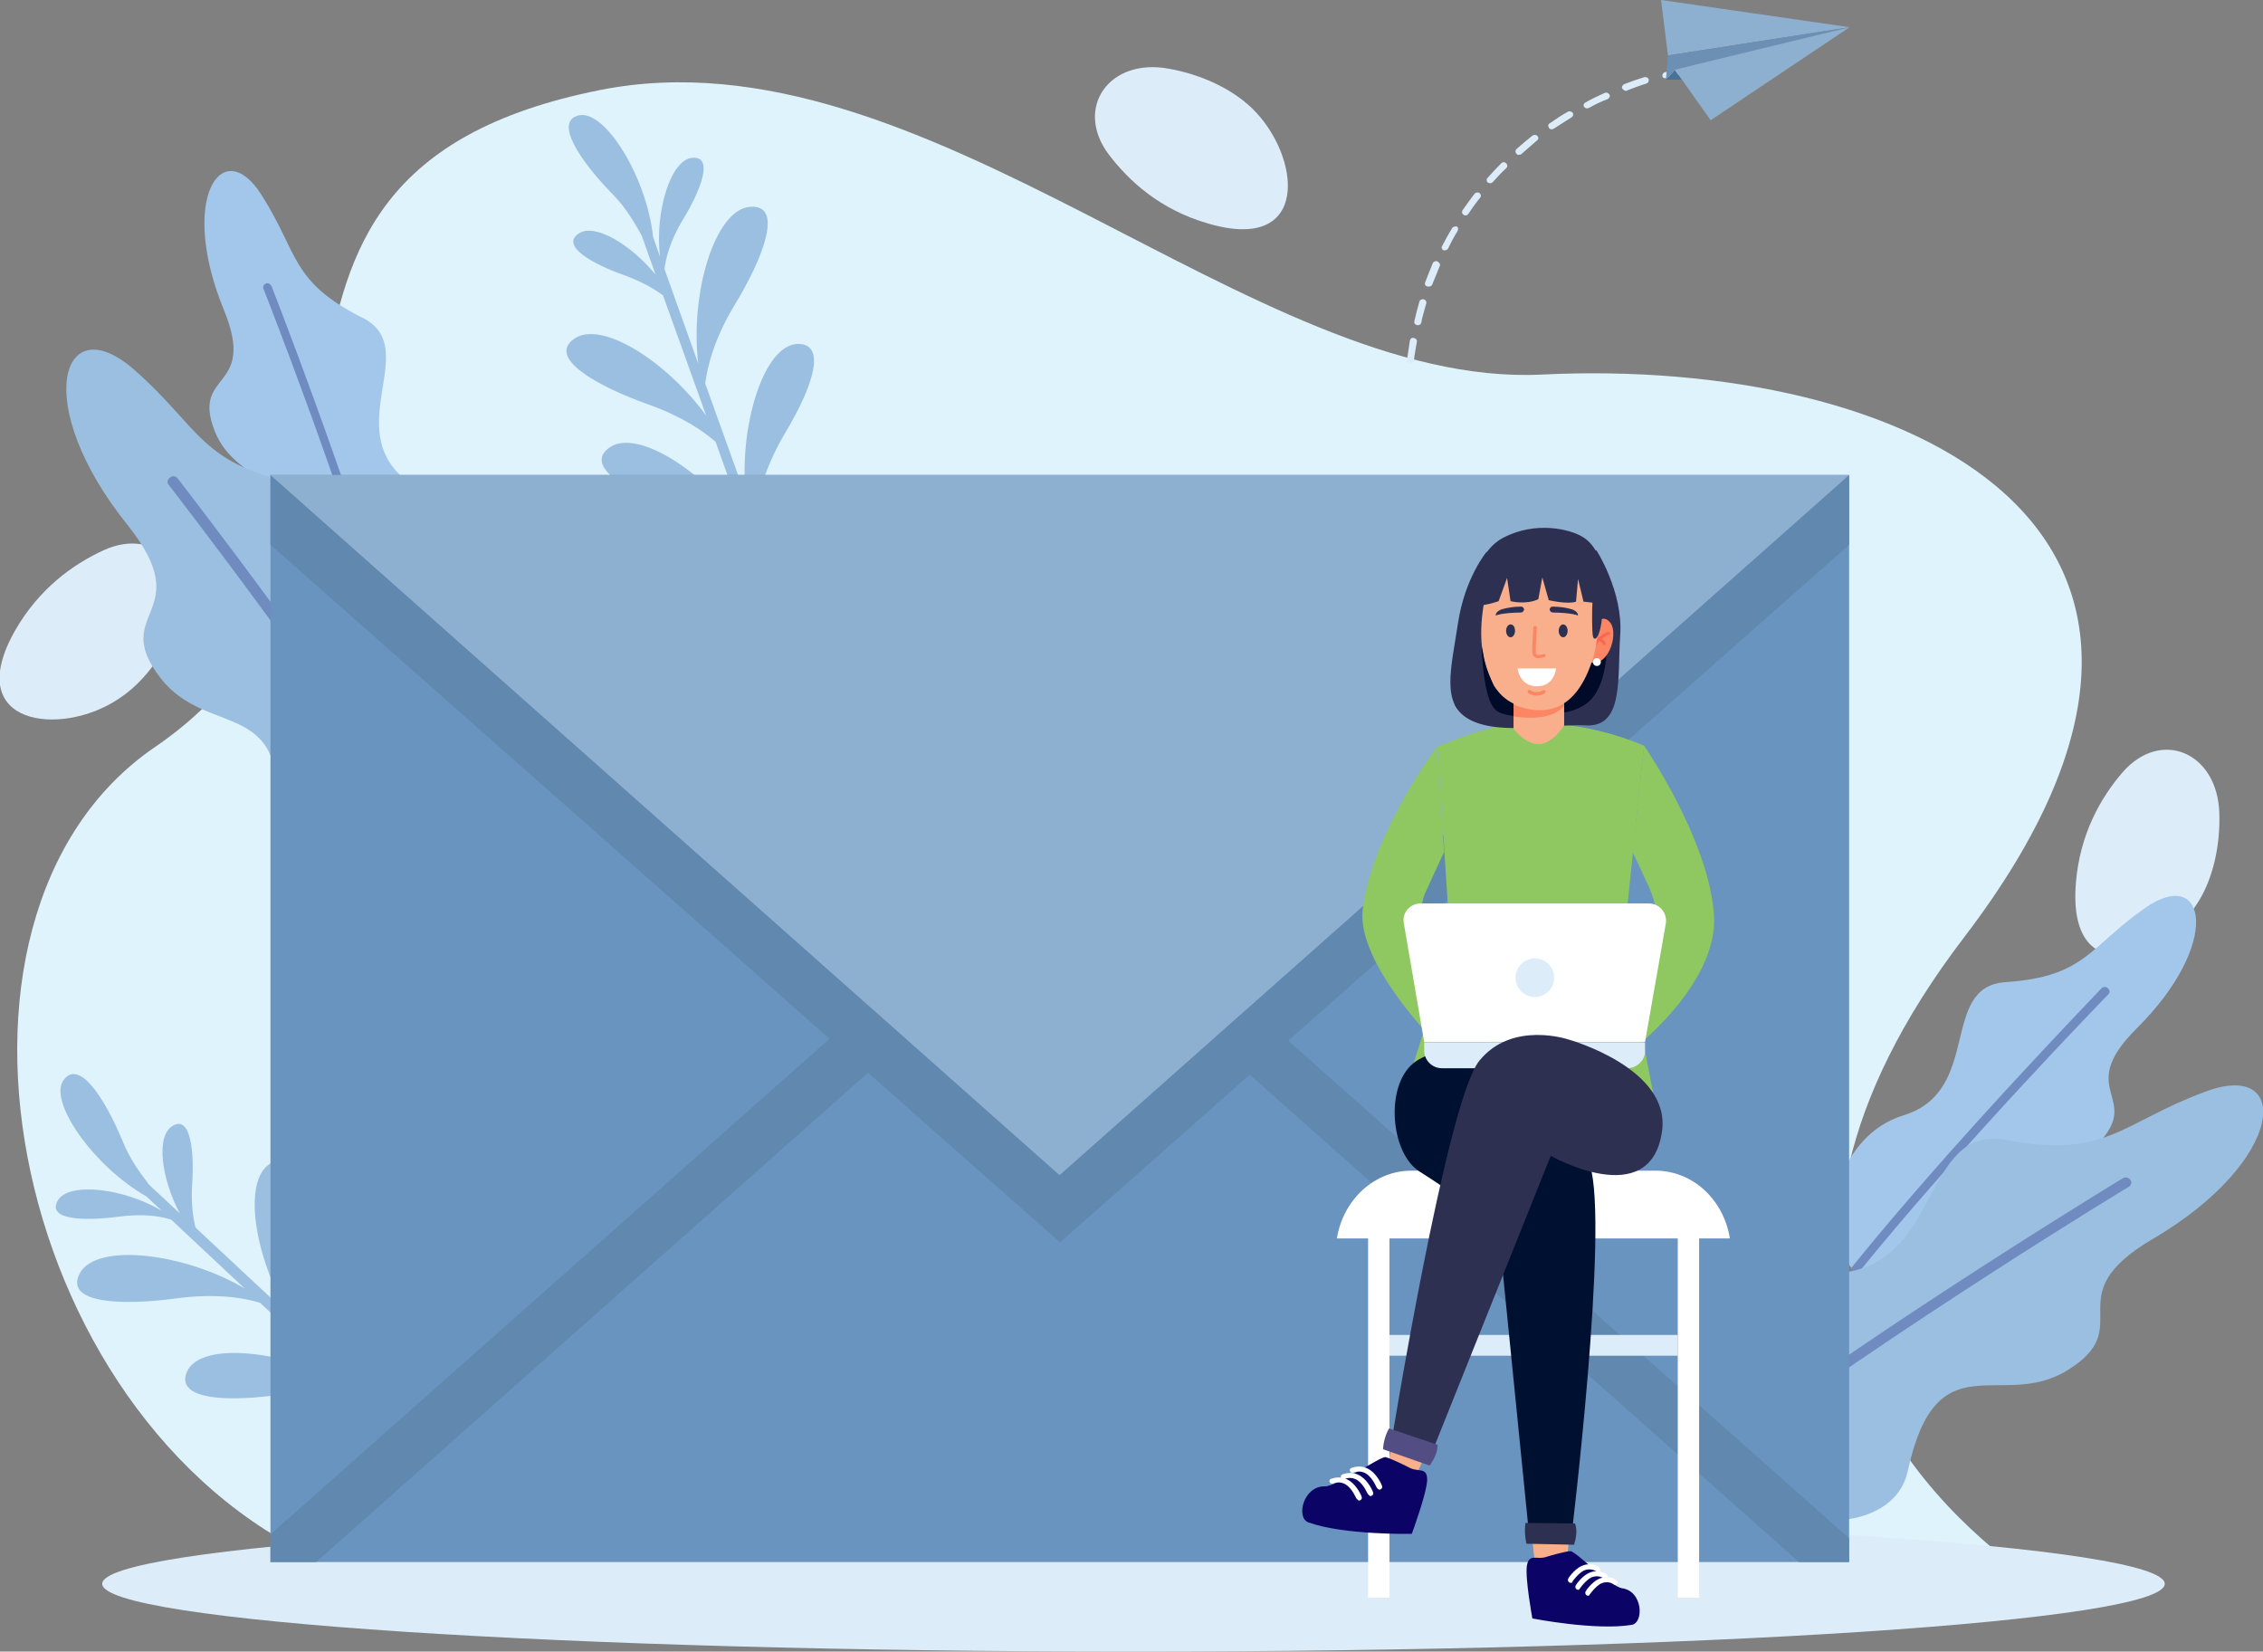 <svg width="285" height="208" viewBox="0 0 285 208" fill="none" xmlns="http://www.w3.org/2000/svg">
<rect x="0" y="0" width="285" height="208" fill="#808080" stroke="none"/>
<g clip-path="url(#clip0_2213_304)">
<path d="M253.876 197.344C239.688 186.564 215.376 159.894 247.376 118.02C286.938 66.176 239.563 44.927 194.188 47.171C157.688 48.978 116.563 3.178 75.563 11.341C21.063 22.183 56.438 68.918 19.501 94.092C-11.937 115.59 1.563 181.018 42.501 197.344H253.876Z" fill="#DFF3FC"/>
<path d="M279.499 102.38C279.249 94.716 272.124 91.725 267.312 97.271C264.562 100.449 261.937 105.06 261.437 111.166C260.312 124.875 272.374 120.887 276.874 113.534C278.812 110.419 279.624 106.244 279.499 102.38Z" fill="#DCEDF9"/>
<path d="M147.25 8.662C139.687 7.229 135.25 13.585 139.625 19.442C142.187 22.807 146.062 26.359 152 28.103C165.187 32.091 163.875 19.567 157.625 13.585C154.937 11.03 151.062 9.347 147.25 8.662Z" fill="#DCEDF9"/>
<path d="M22 79.013C25 71.972 19.75 66.239 13.063 69.292C9.25 71.037 4.938 74.09 1.875 79.449C-4.875 91.413 7.688 92.847 14.875 88.049C18 86.055 20.5 82.627 22 79.013Z" fill="#DCEDF9"/>
<path d="M142.75 208C214.478 208 272.625 204.178 272.625 199.464C272.625 194.749 214.478 190.927 142.75 190.927C71.022 190.927 12.875 194.749 12.875 199.464C12.875 204.178 71.022 208 142.75 208Z" fill="#DCEDF9"/>
<path d="M269.062 129.549C261.125 137.462 270 138.148 264.125 144.13C258.812 149.613 250.937 144.254 251.5 157.589C251.625 160.518 249.5 162.637 246.5 163.758C241.562 165.565 236.812 163.883 233.812 160.518C233.562 160.269 233.312 159.957 233.125 159.646C230.875 156.592 230.062 152.48 231.75 148.367C233.125 145.064 235.5 141.762 239.75 140.453C249.687 137.4 244.187 124.252 252.562 123.691C262.687 123.006 263.062 119.267 270.25 114.282C277.875 109.048 279.875 118.831 269.062 129.549Z" fill="#A2C7EB"/>
<path d="M265.5 125.249C265.25 125.498 246.813 144.441 233.813 160.58C233.563 160.331 233.313 160.02 233.125 159.708C246.187 143.507 264.5 124.688 264.688 124.439C264.875 124.252 265.25 124.252 265.438 124.439C265.75 124.688 265.75 125 265.5 125.249Z" fill="#6F8BBF"/>
<path d="M271.125 156.031C258.687 163.322 269.5 166.998 260.312 172.606C251.937 177.716 243.875 168.556 240.25 185.318C239.437 188.995 236.125 190.989 232.062 191.425C225.375 192.11 219.937 188.496 217.312 183.386C217.125 182.95 216.937 182.576 216.75 182.14C214.937 177.591 215.25 172.17 218.687 167.621C221.437 163.882 225.5 160.58 231.187 160.331C244.562 159.708 241.937 141.575 252.562 143.569C265.375 145.936 267.062 141.45 277.625 137.524C288.687 133.287 288 146.123 271.125 156.031Z" fill="#9BBFE1"/>
<path d="M268.062 149.488C267.687 149.675 238.625 167.372 217.25 183.324C217.062 182.887 216.875 182.514 216.688 182.077C238.125 166.125 267.062 148.553 267.375 148.366C267.687 148.179 268.125 148.304 268.312 148.615C268.5 148.865 268.437 149.301 268.062 149.488Z" fill="#6F8BBF"/>
<path d="M28.187 39.007C32.437 49.351 24 46.609 27.062 54.336C29.875 61.44 39.125 59.508 33.5 71.597C32.25 74.214 33.375 77.08 35.75 79.199C39.562 82.751 44.687 83.062 48.687 81.131C49 80.944 49.312 80.819 49.625 80.632C52.875 78.701 55.25 75.149 55.312 70.724C55.375 67.11 54.437 63.185 51 60.38C43 53.713 53.187 43.743 45.625 40.004C36.562 35.455 37.625 31.904 32.937 24.551C28 16.762 22.437 24.987 28.187 39.007Z" fill="#A2C7EB"/>
<path d="M33.187 36.39C33.312 36.702 42.999 61.253 48.749 81.193C49.062 81.006 49.374 80.882 49.687 80.695C43.874 60.754 34.312 36.328 34.187 36.016C34.062 35.767 33.749 35.58 33.499 35.705C33.187 35.829 33.062 36.141 33.187 36.39Z" fill="#6F8BBF"/>
<path d="M16.062 66.114C25.062 77.392 13.624 76.956 20.249 85.43C26.249 93.157 37.062 87.487 34.437 104.436C33.874 108.112 36.249 111.228 39.937 113.035C45.937 116.088 52.312 114.593 56.624 110.729C56.999 110.418 57.312 110.106 57.624 109.732C60.937 106.181 62.562 101.009 61.062 95.525C59.812 91.101 57.249 86.552 51.999 84.246C39.749 78.888 48.687 62.935 38.062 61.004C25.187 58.636 25.312 53.9 16.812 46.485C7.749 38.633 3.812 50.847 16.062 66.114Z" fill="#9BBFE1"/>
<path d="M21.25 61.066C21.5 61.378 42.312 88.234 56.625 110.792C57 110.48 57.312 110.168 57.625 109.795C43.312 87.237 22.625 60.568 22.375 60.256C22.125 59.944 21.687 59.882 21.437 60.131C21.062 60.381 21 60.817 21.25 61.066Z" fill="#6F8BBF"/>
<path d="M76.812 56.331C80.438 53.838 89.562 59.945 94.312 67.422L90.125 55.645C88.625 54.337 85.938 52.467 81.75 50.972C75.25 48.666 68.75 45.052 72.375 42.622C75.812 40.316 84 45.55 88.938 52.343L83.5 37.201C82.5 36.453 80.938 35.518 78.75 34.708C74.625 33.275 70.562 30.969 72.875 29.412C74.875 28.041 79.438 30.782 82.562 34.584L80.812 29.661C80 28.228 78.875 26.171 77.062 24.364C72.875 20.065 69.75 15.204 72.938 14.519C76.188 13.833 81.438 22.246 82.25 29.848L83.125 32.34C82.438 26.794 84.438 20.065 87.188 19.878C89.938 19.628 88.25 23.99 86 27.667C84.312 30.471 83.812 32.714 83.688 33.898L87.938 45.8C86.875 37.014 90 26.421 94.438 26.047C98.812 25.673 96.062 32.59 92.5 38.447C89.812 42.871 89.062 46.423 88.812 48.292L93.938 62.562C93 53.9 96.125 43.37 100.5 43.307C103.875 43.307 102.813 47.981 98.812 54.648C96.125 59.197 95.25 63.247 94.938 65.366L97.375 72.096C97 72.407 96.562 72.532 96.125 72.532L95.188 69.853C93.812 68.544 91 66.301 86.188 64.618C79.688 62.375 73.188 58.761 76.812 56.331Z" fill="#9BBFE1"/>
<path d="M44.875 156.156C41.125 158.462 43.187 169.242 48.125 176.532L38.937 167.996C38.312 166.064 37.687 162.886 38 158.462C38.5 151.607 37.75 144.192 34 146.56C30.5 148.741 32.062 158.337 36.375 165.565L24.625 154.598C24.312 153.352 24.062 151.607 24.187 149.302C24.5 145.002 24 140.329 21.687 141.824C19.625 143.133 20.312 148.367 22.625 152.791L18.812 149.239C17.812 147.931 16.375 146.061 15.437 143.694C13.125 138.148 9.937 133.35 8 136.029C6.062 138.709 11.75 146.871 18.437 150.673L20.375 152.48C15.562 149.613 8.562 148.803 7.25 151.233C5.937 153.664 10.625 153.788 14.937 153.227C18.187 152.791 20.437 153.227 21.562 153.601L30.812 162.263C23.187 157.776 12.187 156.468 10.062 160.331C8 164.194 15.437 164.444 22.25 163.509C27.437 162.824 30.937 163.509 32.75 164.07L43.875 174.414C36.25 170.114 25.312 168.806 23.562 172.731C22.187 175.785 26.937 176.719 34.687 175.722C39.937 175.037 44 175.847 46.062 176.47L51.312 181.33C51.75 181.081 52.062 180.77 52.187 180.396L50.125 178.464C49.437 176.719 48.562 173.23 48.875 168.12C49.312 161.203 48.625 153.788 44.875 156.156Z" fill="#9BBFE1"/>
<path d="M232.875 59.82H34.062V196.721H232.875V59.82Z" fill="#6894BF"/>
<path d="M232.875 59.82V68.606L133.5 156.467L34.062 68.606V59.82L133.438 147.993L232.875 59.82Z" fill="#6188AE"/>
<path d="M114.312 130.67L39.812 196.722H34.062V193.232L110.063 125.872L114.312 130.67Z" fill="#6188AE"/>
<path d="M232.875 193.731V196.722H226.563L152.125 130.67L156.375 125.872L232.875 193.731Z" fill="#6188AE"/>
<path d="M34.062 59.82L133.438 147.993L232.875 59.82H34.062Z" fill="#8DAFD0"/>
<path d="M217.861 155.968H168.361C169.174 151.046 173.111 147.432 177.736 147.432L193.111 147.494L208.486 147.432C213.111 147.432 217.049 150.983 217.861 155.968Z" fill="white"/>
<path d="M174.986 155.221H172.299V201.208H174.986V155.221Z" fill="white"/>
<path d="M213.986 155.221H211.299V201.208H213.986V155.221Z" fill="white"/>
<path d="M211.299 168.119H174.986V170.736H211.299V168.119Z" fill="#DCEDF9"/>
<path d="M180.987 94.029C180.987 94.029 172.737 104.996 171.612 114.593C170.862 121.385 180.987 131.479 180.987 131.479L184.487 129.735L180.987 121.883C179.737 118.082 178.237 116.587 179.362 112.723L181.862 107.302L180.987 94.029Z" fill="#8FC861"/>
<path d="M207.049 93.905C207.049 93.905 215.174 105.62 215.861 115.216C216.424 123.504 206.486 131.48 206.486 131.48L203.611 130.047L207.611 122.133C208.861 118.332 209.424 116.026 207.736 111.851L205.611 107.303L207.049 93.905Z" fill="#8FC861"/>
<path d="M182.674 119.079L177.236 136.465C177.236 136.465 200.924 139.456 208.174 137.524L204.486 118.581L207.049 93.905C203.486 92.41 199.736 91.475 195.924 91.163C190.299 90.79 186.799 91.662 181.049 94.03L182.674 119.079Z" fill="#8FC861"/>
<path d="M192.799 192.359L193.236 196.223L197.361 196.285L197.674 193.107L192.799 192.359Z" fill="#F9AF8B"/>
<path d="M192.173 131.542C192.173 131.542 181.548 130.981 177.986 133.91C174.423 136.839 175.111 145.251 178.798 147.556C182.486 149.862 188.673 154.348 188.673 154.348L192.611 193.668L197.861 193.855C197.861 193.855 202.673 154.411 200.236 146.746C197.798 139.02 192.173 131.542 192.173 131.542Z" fill="#001030"/>
<path d="M198.362 191.861C198.674 192.796 198.487 193.668 198.237 194.541L192.237 194.416C192.049 193.544 191.987 192.671 192.112 191.799L198.362 191.861Z" fill="#2E3052"/>
<path d="M207.173 131.231H179.361L176.798 116.276C176.548 114.967 177.548 113.783 178.923 113.783H207.673C208.986 113.783 209.986 114.967 209.798 116.276L207.173 131.231Z" fill="white"/>
<path d="M204.924 134.533H181.611C180.361 134.533 179.361 133.536 179.361 132.29V131.293H207.174V132.29C207.236 133.474 206.174 134.533 204.924 134.533Z" fill="#DCEDF9"/>
<path d="M195.736 123.13C195.736 124.439 194.674 125.561 193.299 125.561C191.986 125.561 190.861 124.501 190.861 123.13C190.861 121.822 191.924 120.7 193.299 120.7C194.674 120.7 195.736 121.822 195.736 123.13Z" fill="#DCEDF9"/>
<path d="M175.424 181.579L174.549 185.38L178.236 186.066L179.736 182.701L175.424 181.579Z" fill="#F9AF8B"/>
<path d="M197.549 130.918C197.549 130.918 190.424 128.488 186.299 133.598C182.174 138.707 175.174 181.953 175.174 181.953L179.924 183.947L195.299 145.562C195.299 145.562 207.799 152.666 209.299 142.571C210.549 134.533 197.549 130.918 197.549 130.918Z" fill="#2E3052"/>
<path d="M181.049 181.953C181.049 182.95 180.611 183.76 180.049 184.57L174.174 182.514C174.236 181.579 174.486 180.707 174.924 179.896L181.049 181.953Z" fill="#524E84"/>
<path d="M177.361 184.757C177.361 184.757 175.111 183.635 174.486 183.511C173.861 183.386 168.424 187.187 166.861 187.187C164.111 187.125 163.174 191.175 164.799 191.736C169.361 193.356 177.799 193.169 177.799 193.169C177.799 193.169 179.674 188.122 179.736 186.377C179.736 184.632 178.549 185.505 177.361 184.757Z" fill="#0C0367"/>
<path d="M172.487 188.37C172.549 188.433 172.674 188.433 172.737 188.37C172.924 188.308 172.987 188.121 172.924 187.934C172.924 187.872 172.362 186.563 171.424 185.94C170.237 185.13 169.112 185.691 169.049 185.691C168.862 185.753 168.799 186.003 168.924 186.127C168.987 186.314 169.237 186.314 169.362 186.252C169.362 186.252 170.174 185.878 170.987 186.439C171.737 186.937 172.237 188.121 172.237 188.121C172.362 188.246 172.424 188.308 172.487 188.37Z" fill="white"/>
<path d="M173.612 187.561C173.674 187.623 173.799 187.623 173.862 187.561C174.049 187.499 174.112 187.312 174.049 187.125C174.049 187.062 173.487 185.754 172.549 185.131C171.362 184.321 170.237 184.881 170.174 184.881C169.987 184.944 169.924 185.193 170.049 185.318C170.112 185.505 170.362 185.505 170.487 185.442C170.487 185.442 171.299 185.068 172.112 185.629C172.862 186.128 173.362 187.312 173.362 187.312C173.487 187.499 173.549 187.561 173.612 187.561Z" fill="white"/>
<path d="M171.049 188.932C171.112 188.994 171.237 188.994 171.299 188.932C171.487 188.87 171.549 188.683 171.487 188.496C171.487 188.434 170.924 187.125 169.987 186.502C168.799 185.692 167.674 186.253 167.612 186.253C167.424 186.315 167.362 186.564 167.487 186.689C167.549 186.876 167.799 186.876 167.924 186.813C167.924 186.813 168.737 186.44 169.549 187C170.299 187.499 170.799 188.683 170.799 188.683C170.924 188.807 170.987 188.87 171.049 188.932Z" fill="white"/>
<path d="M194.861 196.036C194.861 196.036 197.111 195.351 197.798 195.351C198.423 195.351 202.861 199.837 204.298 200.024C206.923 200.398 207.048 204.386 205.486 204.635C200.923 205.383 192.986 203.825 192.986 203.825C192.986 203.825 192.048 198.778 192.298 197.158C192.611 195.538 193.548 196.535 194.861 196.036Z" fill="#0C0367"/>
<path d="M198.798 200.211C198.735 200.211 198.61 200.211 198.548 200.148C198.423 200.086 198.36 199.837 198.423 199.712C198.423 199.65 199.173 198.528 200.11 198.092C201.36 197.531 202.298 198.217 202.36 198.279C202.485 198.404 202.548 198.591 202.423 198.715C202.298 198.84 202.11 198.902 201.985 198.778C201.985 198.778 201.298 198.279 200.423 198.653C199.673 199.027 198.985 200.024 198.985 200.024C198.923 200.148 198.86 200.211 198.798 200.211Z" fill="white"/>
<path d="M197.86 199.339C197.798 199.339 197.673 199.339 197.61 199.276C197.485 199.214 197.423 198.965 197.485 198.84C197.485 198.778 198.235 197.656 199.173 197.22C200.423 196.659 201.36 197.345 201.423 197.407C201.548 197.532 201.61 197.719 201.485 197.843C201.36 197.968 201.173 198.03 201.048 197.906C201.048 197.906 200.36 197.407 199.485 197.781C198.735 198.155 198.048 199.152 198.048 199.152C198.048 199.276 197.985 199.339 197.86 199.339Z" fill="white"/>
<path d="M200.048 200.959C199.985 200.959 199.86 200.959 199.798 200.897C199.673 200.834 199.61 200.585 199.673 200.46C199.673 200.398 200.423 199.276 201.36 198.84C202.61 198.279 203.548 198.965 203.61 199.027C203.735 199.152 203.798 199.339 203.673 199.463C203.548 199.588 203.36 199.65 203.235 199.526C203.235 199.526 202.548 199.027 201.673 199.401C200.923 199.775 200.235 200.772 200.235 200.772C200.173 200.897 200.11 200.959 200.048 200.959Z" fill="white"/>
<path d="M201.049 69.291C201.049 69.291 204.424 74.525 204.049 79.947C203.674 85.368 204.549 91.661 199.674 91.35C194.799 91.1 186.112 93.281 183.362 89.044C180.612 84.807 201.049 69.291 201.049 69.291Z" fill="#2E3052"/>
<path d="M202.299 78.826C202.299 78.826 203.174 86.677 199.424 88.858C195.674 91.039 192.986 88.609 192.986 88.609C192.986 88.609 200.861 77.642 202.299 78.826Z" fill="#000B29"/>
<path d="M186.737 78.825C186.737 78.825 185.425 77.018 184.425 78.513C183.425 80.009 184.862 84.371 187.3 83.311L186.737 78.825Z" fill="#FC8664"/>
<path d="M186.737 81.94C186.675 81.94 186.55 81.878 186.55 81.816C186.175 80.445 184.8 79.946 184.737 79.946C184.612 79.884 184.55 79.759 184.612 79.697C184.675 79.572 184.8 79.51 184.862 79.572C184.925 79.572 186.487 80.195 186.925 81.753C186.925 81.753 186.862 81.878 186.737 81.94Z" fill="#FD664D"/>
<path d="M185.301 81.255C185.238 81.255 185.238 81.255 185.176 81.192C185.051 81.13 185.051 81.006 185.113 80.881C185.113 80.881 185.363 80.507 185.863 80.258C185.988 80.195 186.113 80.258 186.113 80.382C186.176 80.507 186.113 80.632 185.988 80.632C185.613 80.819 185.363 81.13 185.363 81.13C185.426 81.192 185.363 81.255 185.301 81.255Z" fill="#FD664D"/>
<path d="M200.551 78.825C200.551 78.825 201.863 77.018 202.863 78.513C203.863 80.009 202.426 84.371 199.988 83.311L200.551 78.825Z" fill="#FC8664"/>
<path d="M200.613 81.94C200.676 81.94 200.801 81.878 200.801 81.816C201.176 80.445 202.551 79.946 202.613 79.946C202.738 79.884 202.801 79.759 202.738 79.697C202.676 79.572 202.551 79.51 202.488 79.572C202.426 79.572 200.863 80.195 200.426 81.753C200.363 81.753 200.426 81.878 200.613 81.94C200.551 81.94 200.551 81.94 200.613 81.94Z" fill="#FD664D"/>
<path d="M201.987 81.255C202.05 81.255 202.05 81.255 202.112 81.192C202.237 81.13 202.237 81.006 202.175 80.881C202.175 80.881 201.925 80.507 201.425 80.258C201.3 80.195 201.175 80.258 201.175 80.382C201.112 80.507 201.175 80.632 201.3 80.632C201.675 80.819 201.925 81.13 201.925 81.13C201.862 81.192 201.925 81.255 201.987 81.255Z" fill="#FD664D"/>
<path d="M196.988 86.988V91.35C196.988 91.35 195.676 93.531 193.926 93.718C192.176 93.843 190.613 91.786 190.613 91.786V87.3L196.988 86.988Z" fill="#F9AF8B"/>
<path d="M196.988 86.988V88.92C195.801 90.228 193.738 90.665 190.613 90.228V87.3L196.988 86.988Z" fill="#FC8664"/>
<path d="M201.551 75.834C201.488 77.516 201.301 79.635 200.988 81.317C200.926 81.754 200.801 82.128 200.738 82.501C199.801 85.679 197.551 91.163 191.113 88.92C188.301 87.923 186.988 84.745 186.363 81.567C185.988 79.386 185.926 77.205 185.926 75.647C185.926 74.027 186.863 72.594 188.238 71.784C192.051 69.665 195.988 70.413 198.676 71.472C200.488 72.095 201.613 73.902 201.551 75.834Z" fill="#F9AF8B"/>
<path d="M190.801 79.448C190.801 79.884 190.551 80.258 190.238 80.258C189.926 80.258 189.676 79.884 189.676 79.448C189.676 79.012 189.926 78.638 190.238 78.638C190.613 78.638 190.801 79.012 190.801 79.448Z" fill="#2E3052"/>
<path d="M197.426 79.448C197.426 79.884 197.176 80.258 196.863 80.258C196.551 80.258 196.301 79.884 196.301 79.448C196.301 79.012 196.551 78.638 196.863 78.638C197.176 78.638 197.426 79.012 197.426 79.448Z" fill="#2E3052"/>
<path d="M189.238 76.706C189.676 76.582 190.551 76.394 191.551 76.394C191.801 76.394 191.988 76.644 191.926 76.831C191.863 77.018 191.738 77.142 191.488 77.142C190.863 77.142 189.176 77.205 188.363 77.516C188.363 77.391 188.426 77.205 188.551 77.08C188.738 76.893 188.988 76.768 189.238 76.706Z" fill="#2E3052"/>
<path d="M197.862 76.706C197.424 76.582 196.549 76.394 195.549 76.394C195.299 76.394 195.112 76.644 195.174 76.831C195.237 77.018 195.362 77.142 195.612 77.142C196.237 77.142 197.924 77.205 198.737 77.516C198.737 77.391 198.674 77.205 198.549 77.08C198.362 76.893 198.112 76.768 197.862 76.706Z" fill="#2E3052"/>
<path d="M193.737 82.876C193.55 82.876 193.425 82.876 193.3 82.751C193.175 82.689 193.05 82.564 192.987 82.252C192.925 81.505 193.112 79.137 193.112 79.012C193.112 78.888 193.237 78.825 193.362 78.825C193.487 78.825 193.55 78.95 193.55 79.074C193.55 79.074 193.362 81.505 193.425 82.252C193.425 82.377 193.487 82.439 193.55 82.439C193.737 82.564 194.175 82.439 194.362 82.377C194.487 82.315 194.612 82.377 194.612 82.502C194.675 82.626 194.612 82.751 194.487 82.751C194.425 82.751 194.05 82.876 193.737 82.876Z" fill="#FC8664"/>
<path d="M191.113 84.184C191.238 84.994 191.801 86.427 193.551 86.427C195.301 86.427 195.801 85.118 195.988 84.184H191.113Z" fill="white"/>
<path d="M193.488 87.611C192.988 87.611 192.551 87.362 192.488 87.3C192.363 87.237 192.363 87.113 192.426 86.988C192.488 86.863 192.613 86.863 192.738 86.926C192.738 86.926 193.113 87.175 193.488 87.175C193.926 87.175 194.301 86.926 194.301 86.926C194.426 86.863 194.551 86.926 194.613 86.988C194.676 87.113 194.613 87.237 194.551 87.3C194.488 87.362 194.051 87.611 193.488 87.611Z" fill="#FC8664"/>
<path d="M202.361 75.523C202.299 75.71 202.111 75.834 201.861 75.897C201.861 76.333 201.861 76.894 201.799 77.392C201.549 80.383 200.799 80.882 200.611 80.134C200.486 79.635 200.486 76.831 200.549 75.897C199.986 75.834 199.424 75.772 199.424 75.772L198.736 72.906L198.486 75.772C197.424 76.146 195.049 75.585 195.049 75.585L194.236 72.719L193.736 75.46C192.174 76.208 190.236 75.71 190.236 75.71L189.799 72.781L188.736 75.71C188.736 75.71 185.424 76.894 185.361 75.71C185.361 75.024 185.861 73.093 186.299 71.535C186.736 69.915 187.861 68.481 189.299 67.734C193.424 65.553 197.799 66.674 199.299 67.609C202.486 69.478 202.361 75.523 202.361 75.523Z" fill="#2E3052"/>
<path d="M187.237 69.478C187.237 69.478 184.487 72.719 183.612 78.514C182.737 84.309 181.487 88.609 184.987 90.54C188.799 92.597 188.424 88.359 188.424 87.238C188.362 86.054 185.112 82.938 187.299 74.027C187.924 71.099 187.237 69.478 187.237 69.478Z" fill="#2E3052"/>
<path d="M186.611 81.442C186.611 81.505 186.611 81.754 186.611 82.066C186.611 82.315 186.611 82.564 186.674 82.876C186.799 84.807 187.174 88.234 188.299 89.356C188.736 89.792 189.611 90.041 190.611 90.166V88.608C189.549 88.11 188.736 87.3 188.111 86.303C187.736 85.43 187.049 84.122 186.736 82.003L186.611 81.442Z" fill="#000B29"/>
<path d="M201.611 83.374C201.611 83.624 201.424 83.873 201.111 83.873C200.861 83.873 200.611 83.686 200.611 83.374C200.611 83.125 200.799 82.876 201.111 82.876C201.361 82.876 201.611 83.125 201.611 83.374Z" fill="white"/>
<path d="M209.626 9.846C209.688 9.846 209.751 9.846 209.876 9.846C210.688 9.659 211.126 9.596 211.126 9.596C211.376 9.534 211.501 9.347 211.501 9.098C211.438 8.849 211.251 8.724 211.001 8.786C211.001 8.786 210.501 8.849 209.688 9.098C209.438 9.16 209.313 9.41 209.376 9.596C209.313 9.659 209.438 9.783 209.626 9.846Z" fill="#DCEDF9"/>
<path d="M183.563 29.101C183.125 29.786 182.75 30.534 182.375 31.282C182.312 31.469 182.062 31.531 181.875 31.531H181.812C181.562 31.406 181.5 31.157 181.625 30.97C182 30.222 182.438 29.475 182.875 28.727C183 28.54 183.25 28.478 183.5 28.54C183.625 28.602 183.688 28.852 183.563 29.101Z" fill="#DCEDF9"/>
<path d="M181.313 33.525C181 34.273 180.688 35.083 180.375 35.831C180.313 36.018 180.063 36.142 179.813 36.08C179.813 36.08 179.813 36.08 179.75 36.08C179.5 36.018 179.375 35.768 179.5 35.519C179.813 34.709 180.125 33.899 180.438 33.151C180.5 32.964 180.813 32.84 181 32.902C181.313 33.089 181.438 33.338 181.313 33.525Z" fill="#DCEDF9"/>
<path d="M177.501 45.8C177.313 45.738 177.126 45.551 177.188 45.364C177.313 44.554 177.438 43.681 177.563 42.871C177.626 42.622 177.813 42.498 178.063 42.56C178.313 42.622 178.501 42.809 178.438 43.058C178.313 43.868 178.126 44.678 178.063 45.489C178.063 45.675 177.813 45.862 177.501 45.8C177.563 45.8 177.563 45.8 177.501 45.8Z" fill="#DCEDF9"/>
<path d="M179.313 37.7C179.563 37.762 179.688 38.011 179.625 38.198C179.5 38.572 179.438 38.946 179.313 39.32C179.188 39.756 179.063 40.192 179 40.628C178.938 40.877 178.688 41.002 178.438 40.94C178.188 40.877 178.063 40.691 178.125 40.441C178.25 40.005 178.313 39.569 178.438 39.133C178.563 38.759 178.625 38.385 178.75 38.011C178.813 37.762 179.063 37.637 179.313 37.7Z" fill="#DCEDF9"/>
<path d="M184.938 26.919C184.813 27.106 184.626 27.169 184.438 27.106C184.376 27.106 184.376 27.106 184.313 27.044C184.126 26.919 184.063 26.67 184.188 26.483C184.688 25.798 185.188 25.05 185.688 24.427C185.813 24.24 186.126 24.177 186.313 24.302C186.501 24.427 186.563 24.676 186.438 24.863C185.876 25.548 185.376 26.234 184.938 26.919Z" fill="#DCEDF9"/>
<path d="M207.313 10.531C206.5 10.781 205.688 11.092 204.875 11.404C204.813 11.466 204.688 11.466 204.625 11.404C204.5 11.341 204.375 11.279 204.313 11.155C204.188 10.967 204.313 10.718 204.563 10.594C205.375 10.282 206.25 9.971 207.063 9.721C207.313 9.659 207.563 9.784 207.625 9.971C207.688 10.22 207.563 10.469 207.313 10.531Z" fill="#DCEDF9"/>
<path d="M200.125 13.585C200 13.647 199.875 13.647 199.813 13.647C199.688 13.647 199.563 13.522 199.5 13.46C199.375 13.273 199.437 13.024 199.687 12.899C200.437 12.463 201.25 12.089 202.062 11.715C202.312 11.591 202.562 11.715 202.687 11.902C202.812 12.089 202.687 12.338 202.5 12.463C201.687 12.774 200.875 13.148 200.125 13.585Z" fill="#DCEDF9"/>
<path d="M191.625 19.38C191.5 19.504 191.375 19.504 191.187 19.504C191.125 19.504 191.063 19.442 191 19.38C190.812 19.193 190.812 18.944 191 18.757C191.625 18.196 192.312 17.635 193 17.074C193.187 16.95 193.5 16.95 193.625 17.137C193.812 17.323 193.75 17.573 193.563 17.697C192.938 18.258 192.25 18.819 191.625 19.38Z" fill="#DCEDF9"/>
<path d="M195.688 16.202C195.563 16.264 195.438 16.327 195.313 16.264C195.188 16.264 195.125 16.202 195.063 16.077C194.938 15.89 194.938 15.641 195.188 15.517C195.938 15.018 196.625 14.52 197.438 14.083C197.625 13.959 197.938 14.021 198.063 14.208C198.188 14.395 198.125 14.644 197.938 14.769C197.125 15.267 196.375 15.766 195.688 16.202Z" fill="#DCEDF9"/>
<path d="M188.001 22.932C187.876 23.056 187.689 23.119 187.564 23.056C187.501 23.056 187.439 22.994 187.376 22.994C187.189 22.87 187.189 22.558 187.314 22.433C187.876 21.81 188.501 21.125 189.064 20.564C189.251 20.377 189.501 20.377 189.689 20.564C189.876 20.751 189.876 21 189.689 21.187C189.126 21.686 188.564 22.309 188.001 22.932Z" fill="#DCEDF9"/>
<path d="M210.062 6.979L209.188 0L232.938 3.427L210.062 6.979Z" fill="#8DAFD0"/>
<path d="M232.938 3.427L211 8.786H210.937L209.812 10.032L210.062 6.979L232.938 3.427Z" fill="#6B90B3"/>
<path d="M209.812 10.032H211.812L210.937 8.786L209.812 10.032Z" fill="#497298"/>
<path d="M213.687 8.1L210.938 8.786L215.438 15.142L232.938 3.427L213.687 8.1Z" fill="#8DAFD0"/>
</g>
<defs>
<clipPath id="clip0_2213_304">
<rect width="285" height="208" fill="white"/>
</clipPath>
</defs>
</svg>
